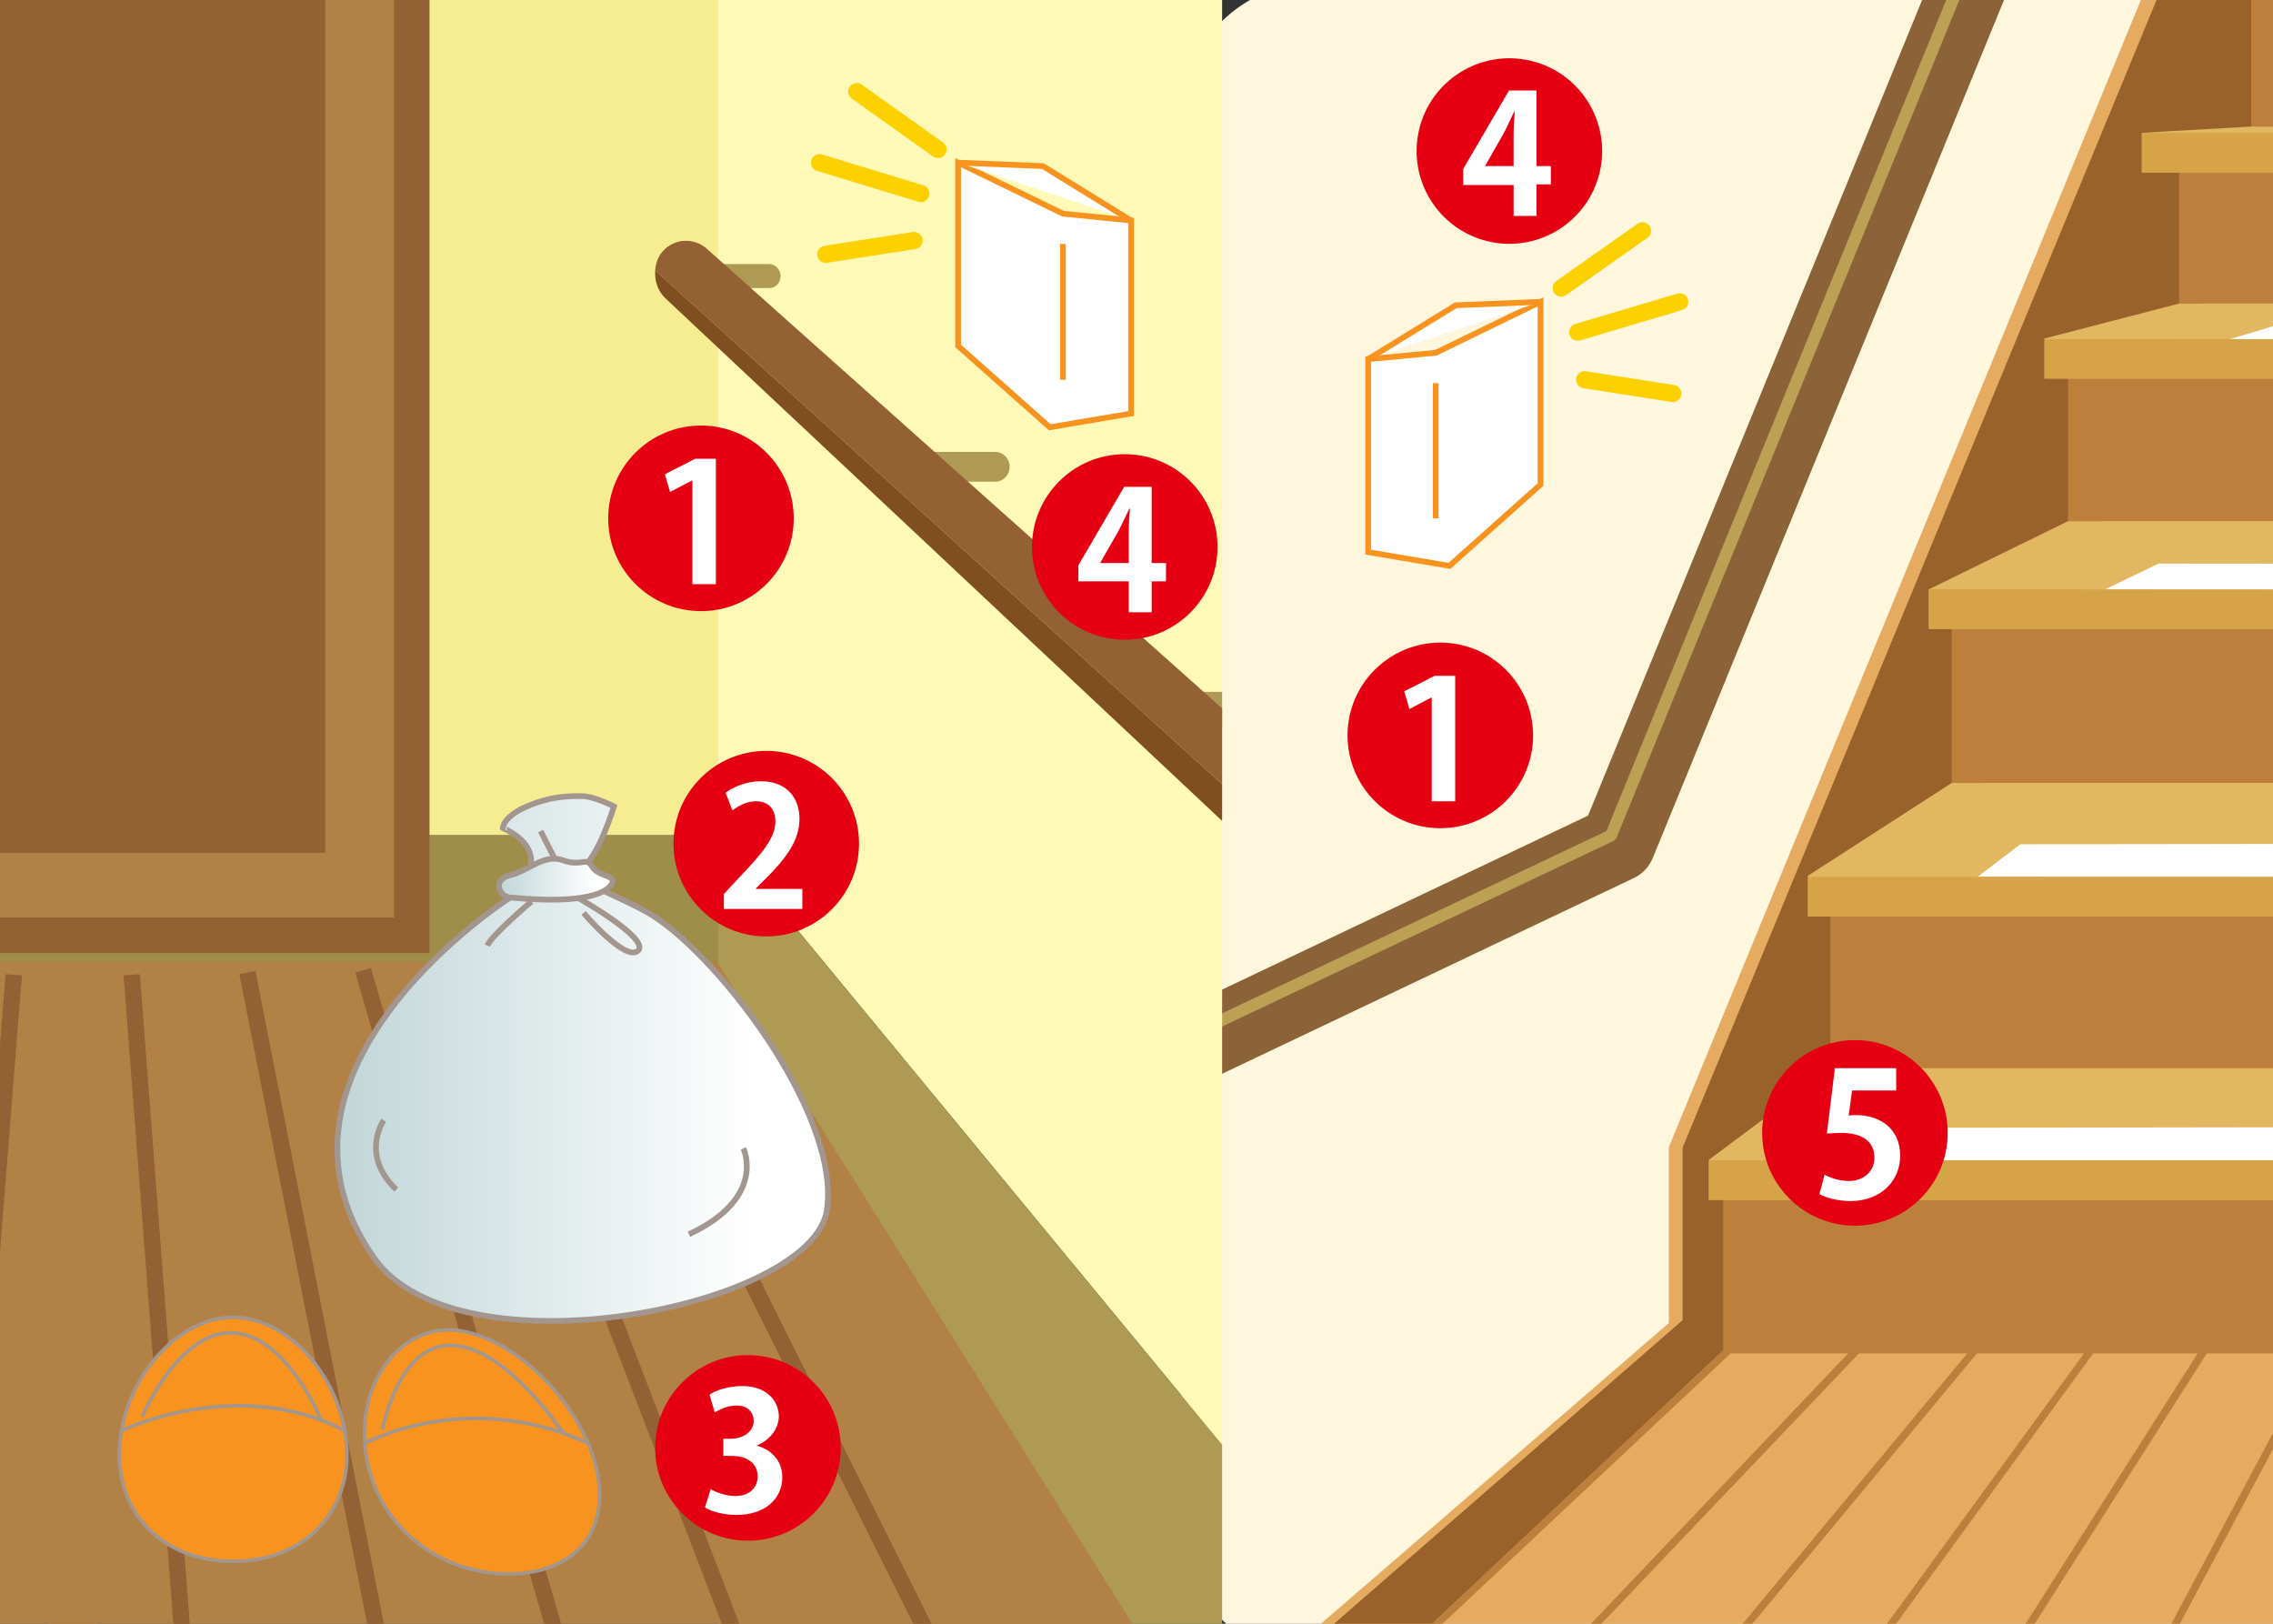 <?xml version="1.0" encoding="utf-8"?>
<!-- Generator: Adobe Illustrator 27.8.1, SVG Export Plug-In . SVG Version: 6.00 Build 0)  -->
<svg version="1.1" id="レイヤー_1" xmlns="http://www.w3.org/2000/svg" xmlns:xlink="http://www.w3.org/1999/xlink" x="0px"
	 y="0px" width="396.9px" height="283.5px" viewBox="0 0 396.9 283.5" style="enable-background:new 0 0 396.9 283.5;"
	 xml:space="preserve">
<rect x="0" y="0" width="396.9" height="283.5" fill="#333333" stroke="none"/>
<style type="text/css">
	.st0{fill:#FFF6DE;}
	.st1{fill:#F4E1B8;}
	.st2{fill:#E5AC61;}
	.st3{fill:#99622B;}
	.st4{fill:#BC7F3C;}
	.st5{fill:#E2B761;}
	.st6{fill:#FFFFFF;}
	.st7{fill:#D6A347;}
	.st8{fill:#BA8047;}
	.st9{fill:#8C6239;}
	.st10{fill:#BCA155;}
	.st11{clip-path:url(#SVGID_00000089568146655168367760000018144775088713093046_);}
	.st12{fill:#9F8D4A;}
	.st13{fill:#F6EC91;}
	.st14{clip-path:url(#SVGID_00000178190855608122309430000008079738126259344275_);}
	.st15{fill:#FFF9B8;}
	.st16{fill:#AE9A52;}
	.st17{clip-path:url(#SVGID_00000040571414927070085750000009769906011747676288_);}
	.st18{clip-path:url(#SVGID_00000137124897838912449690000001835239820921368964_);}
	.st19{fill:#946134;}
	.st20{fill:#804F21;}
	.st21{fill:#B28146;}
	.st22{clip-path:url(#SVGID_00000054977495153510538900000006670574950529870004_);}
	.st23{clip-path:url(#SVGID_00000176757513350295311310000001507669765597832604_);fill:#B28146;}
	.st24{clip-path:url(#SVGID_00000150065300735799195060000000734196627009912237_);}
	.st25{fill:none;stroke:#946134;stroke-width:2.857;}
	.st26{clip-path:url(#SVGID_00000021829451883858852470000016680708623630784655_);fill:#B28146;}
	.st27{clip-path:url(#SVGID_00000068675677119851526030000011551683724925557170_);}
	
		.st28{clip-path:url(#SVGID_00000013898186541119233650000003117690936517301664_);fill:#B28146;stroke:#946134;stroke-width:6.205;}
	
		.st29{clip-path:url(#SVGID_00000165216345594303772530000002784634974128004788_);fill:#946134;stroke:#946134;stroke-width:6.205;}
	.st30{clip-path:url(#SVGID_00000132778498908903899360000008629239565996529826_);fill:#BFBFBF;}
	.st31{fill:#E50012;}
	.st32{fill:url(#SVGID_00000129900272473077587450000016482673469103356322_);stroke:#A2968F;stroke-miterlimit:10;}
	.st33{fill:url(#SVGID_00000163767087065690466900000007720378440695679378_);stroke:#A2968F;stroke-miterlimit:10;}
	.st34{fill:none;stroke:#A2968F;stroke-miterlimit:10;}
	.st35{fill:#F7931E;stroke:#A2968F;stroke-width:0.618;stroke-miterlimit:10;}
	.st36{fill:none;stroke:#A2968F;stroke-width:0.618;stroke-miterlimit:10;}
	.st37{fill:#FFFFFF;stroke:#F7931E;stroke-miterlimit:10;}
	.st38{fill:none;stroke:#F7931E;stroke-miterlimit:10;}
	.st39{fill:none;stroke:#FDD000;stroke-width:3;stroke-linecap:round;stroke-miterlimit:10;}
</style>
<g>
	<path class="st0" d="M498.7,20.6v245.1c0,0.7,0,1.5-0.1,2.2c-0.1,0.9-0.2,1.7-0.4,2.6c-0.2,0.9-0.4,1.7-0.7,2.6
		c-1,3.1-2.6,5.9-4.7,8.4c-0.3,0.3-0.6,0.6-0.9,0.9c-4.3,4.4-10.3,7.1-17,7.1h-245c-1.2,0-2.3-0.1-3.4-0.2l0,0
		c-0.7-0.1-1.4-0.2-2.1-0.4c-0.3-0.1-0.6-0.1-0.8-0.2c-1.3-0.4-2.5-0.8-3.7-1.4c-0.7-0.3-1.3-0.7-1.9-1c-0.1-0.1-0.2-0.1-0.4-0.2
		s-0.3-0.2-0.5-0.3c-1.6-1.1-3.1-2.3-4.4-3.7c-0.1-0.1-0.1-0.1-0.2-0.2c-3.9-4.2-6.2-9.8-6.2-16V20.6c0-13.1,10.6-23.7,23.7-23.7
		h245c3.2,0,6.3,0.7,9.1,1.8c0.2,0.1,0.3,0.1,0.5,0.2c0.3,0.1,0.7,0.3,1,0.5c1.5,0.7,2.9,1.6,4.2,2.7c0.1,0,0.1,0.1,0.2,0.1
		c2.4,1.9,4.4,4.3,5.9,7l0,0c1.5,2.7,2.5,5.7,2.8,8.9c0,0.1,0,0.2,0,0.3C498.6,19.2,498.7,19.9,498.7,20.6z"/>
	<path class="st1" d="M498.7,20.6v138.1c-4.7,32.9-9.4,65.8-14,98.6h-9.3c0-0.6,0-1.2,0-1.9c-0.3-33.3-0.5-66.6-0.8-99.9
		c0-0.8,0-1.6,0-2.5l0.8-4.8L498.6,18c0,0.1,0,0.2,0,0.3C498.6,19.2,498.7,19.9,498.7,20.6z"/>
	<path class="st2" d="M480.6,155.6c0.1,5.8,0.1,11.7,0.2,17.5c0,0.1,0,0.2,0,0.3c0.3,26.9,0.5,53.8,0.8,80.7
		c5.7-33.5,11.4-67,17.1-100.4v112c0,0.7,0,1.5-0.1,2.2c-0.1,0.9-0.2,1.7-0.4,2.6c-0.2,0.9-0.4,1.7-0.7,2.6c-1,3.1-2.6,5.9-4.7,8.4
		c-0.3,0.3-0.6,0.6-0.9,0.9c-4.3,4.4-10.3,7.1-17,7.1h-245c-1.2,0-2.3-0.1-3.4-0.2l0,0c-0.7-0.1-1.4-0.2-2.1-0.4l67-57.9v-30.7
		L375.1-3.1H475c3.2,0,6.3,0.7,9.1,1.8c0.2,0.1,0.3,0.1,0.5,0.2c0.3,0.1,0.7,0.3,1,0.5c1.5,0.7,2.9,1.6,4.2,2.7
		c0.1,0,0.1,0.1,0.2,0.1c2.4,1.9,4.4,4.3,5.9,7l0,0c1.5,2.7,2.5,5.7,2.8,8.9c0,0.1,0,0.2,0,0.3c0.1,0.7,0.1,1.4,0.1,2.2v32.6
		c-5.7,31.7-11.4,63.5-17,95.2c0,2.4,0,4.8,0,7.1h-1.2V155.6z"/>
	<path class="st3" d="M409.5-3.1c-3.8,8.4-7.6,16.8-11.4,25.2l0,0c-0.2,0.4-0.3,0.8-0.5,1.1c-0.8,1.8-1.7,3.7-2.5,5.5
		c-0.2,0.5-0.4,0.9-0.6,1.4c-3.5,7.6-6.9,15.3-10.4,22.9l0,0c-0.9,2.1-1.9,4.2-2.8,6.2c-0.7,1.5-1.3,2.9-2,4.4
		c-0.4,0.8-0.8,1.7-1.1,2.5c-3.8,8.3-7.5,16.6-11.3,24.9l0,0c-1.8,4-3.6,7.9-5.4,11.9l0,0c-0.6,1.4-1.3,2.8-1.9,4.2
		c-0.4,0.9-0.8,1.8-1.2,2.6c-4.1,9-8.1,18-12.2,26.9c-2.5,5.5-5,11-7.5,16.4l0,0c-0.8,1.8-1.6,3.6-2.5,5.5l0,0
		c-0.2,0.5-0.4,1-0.7,1.4l0,0c-4,8.8-8,17.7-12,26.5c-2.4,5.4-4.9,10.7-7.3,16.1c-0.8,1.7-1.6,3.5-2.4,5.2l0,0
		c-0.3,0.6-0.5,1.1-0.8,1.7c-3.9,8.5-7.7,17-11.6,25.6l0,0c-0.1,0.3-0.3,0.6-0.4,1c-0.1,0.1-0.1,0.1-0.2,0.2
		c-18.8,17.7-37.7,35.4-56.5,53.2h-14.5c-1.2,0-2.3-0.1-3.4-0.2c22.5-19.6,44.9-39.1,67.4-58.7v-30.1c28-67.8,56-135.6,84-203.4
		L409.5-3.1L409.5-3.1z"/>
	<g>
		<path class="st4" d="M309.3,229.6l-7.1,6.7l-56.6,53.1h-1.9l57.2-53.7l0.6-0.6l0,0l6.9-6.5c0.3-0.2,0.7-0.2,0.9,0
			C309.6,228.9,309.6,229.4,309.3,229.6z"/>
		<path class="st4" d="M329.6,231.1l-4.9,5.1l-50.6,53.1h-1.8l50.5-53.1l5.8-6c0.3-0.3,0.7-0.3,0.9,0
			C329.8,230.4,329.8,230.9,329.6,231.1z"/>
		<path class="st4" d="M349.5,231.1l-4.3,5.2l-44.1,53.1h-1.7l44.1-53.1l5-6c0.2-0.3,0.7-0.3,0.9-0.1
			C349.7,230.4,349.7,230.8,349.5,231.1z"/>
		<path class="st4" d="M369.3,231.1l-3.8,5.2l-38.7,53.1h-1.6l38.7-53.1l4.4-6c0.2-0.3,0.6-0.4,0.9-0.1
			C369.5,230.4,369.5,230.8,369.3,231.1z"/>
		<path class="st4" d="M388.7,231l-3.3,5.2l-33.8,53.1H350l33.8-53.1l3.8-5.9c0.2-0.3,0.6-0.4,0.9-0.2
			C388.8,230.3,388.9,230.7,388.7,231z"/>
		<path class="st4" d="M408.6,231l-2.8,5.3l-28.3,53.1H376l28.3-53.1l3.1-5.9c0.2-0.3,0.6-0.4,0.9-0.3
			C408.6,230.3,408.8,230.7,408.6,231z"/>
		<path class="st4" d="M427.9,230.5l-2.6,5.8l-23.8,53.1H400l23.8-53.1l2.8-6.3c0.1-0.3,0.5-0.5,0.9-0.3
			C427.9,229.8,428,230.1,427.9,230.5z"/>
		<path class="st4" d="M448,230.4l-2.2,5.8l-19.7,53.1h-1.4l19.7-53.1l2.3-6.3c0.1-0.3,0.5-0.5,0.8-0.4
			C447.9,229.7,448.1,230.1,448,230.4z"/>
		<path class="st4" d="M462.7,244.8l-3,10.7l-9.5,33.9h-1.4l9.5-33.9l3.1-11.1c0.1-0.4,0.5-0.6,0.8-0.5
			C462.6,244.1,462.8,244.5,462.7,244.8z"/>
		<path class="st4" d="M480.9,254.3l-0.1,0.5l-0.1,0.7l-0.4,1.9l-6.8,32h-1.4l6.8-32l0.4-1.9l0.3-1.5c0.1-0.4,0.4-0.6,0.8-0.5
			c0.2,0,0.3,0.1,0.4,0.3C480.9,254,480.9,254.2,480.9,254.3z"/>
	</g>
	<rect x="452.4" y="155.7" class="st4" width="28.4" height="99.9"/>
	<g>
		<rect x="300.9" y="207.9" class="st4" width="151.5" height="28.4"/>
		<rect x="319.6" y="158.6" class="st4" width="132.8" height="28"/>
		<path class="st4" d="M459.5,106.6c-39.6,0.2-79.1,0.4-118.7,0.6v29.5c37,0,74,0,111,0C454.4,126.7,457,116.6,459.5,106.6z"/>
		<path class="st4" d="M470.2,63.6c-36.4,0-72.7,0.1-109.1,0.1V91h102.3C465.7,81.8,467.9,72.7,470.2,63.6z"/>
		<path class="st4" d="M478.3,28.8c-32.6,0-65.2-0.1-97.8-0.1V53h92.4C474.7,44.9,476.5,36.9,478.3,28.8z"/>
		<path class="st4" d="M485.6-0.6c-1.8,7.6-3.7,15.1-5.5,22.7h-87V-3.1h82c3.2,0,6.3,0.7,9.1,1.8c0.2,0.1,0.3,0.1,0.5,0.2
			C484.9-0.9,485.2-0.8,485.6-0.6z"/>
	</g>
	<polygon class="st5" points="298.4,209.5 298.4,202.5 319.8,186.5 452.4,186.5 452.4,209.5 	"/>
	<polygon class="st5" points="315.7,160 315.7,152.9 340.8,136.7 451.9,136.7 449,146.6 449.4,155.6 452.4,155.6 452.4,160 	"/>
	<path class="st5" d="M336.8,109.8c0-2.3,0-4.6,0-6.9c8.1-4,16.2-7.9,24.3-11.9h102.3l-2.6,10.2l-2.1,8.6
		C458.7,109.8,336.8,109.8,336.8,109.8z"/>
	<path class="st5" d="M357,66.1c0-2.3,0-4.7,0-7c7.8-2,15.7-4.1,23.5-6.1h92.4l-3.3,13.1C432,66.1,394.5,66.1,357,66.1z"/>
	<path class="st5" d="M478,30.1c-34.7,0-69.3,0-104,0c0-2.3,0-4.6,0-6.9c6.3-0.4,12.6-0.7,19-1.1c29,0,58.1,0,87.1,0
		C479.3,24.7,478.7,27.4,478,30.1z"/>
	<path class="st6" d="M428.6,196.8c-31.6,0-63.2,0.1-94.7,0.1c-2,1.9-4,3.8-6,5.7c32.5,0,65,0,97.6,0
		C426.5,200.7,427.5,198.7,428.6,196.8z"/>
	<path class="st6" d="M438.6,147.3c-28.6,0-57.2,0.1-85.8,0.1c-2.5,1.9-5,3.8-7.5,5.7c29.7,0,59.5,0,89.2,0.1
		C435.9,151.2,437.2,149.3,438.6,147.3z"/>
	<path class="st6" d="M449.5,98.5c-24.2,0-48.4-0.1-72.6-0.1c-3.1,1.5-6.2,3-9.3,4.5c25.8,0,51.6,0,77.4,0
		C446.6,101.4,448.1,100,449.5,98.5z"/>
	<path class="st6" d="M463.2,55.9c-20.8-0.1-41.5-0.1-62.3-0.2c-3.8,1.2-7.7,2.4-11.5,3.5c22.7,0,45.5,0.1,68.2,0.1
		C459.4,58.2,461.3,57,463.2,55.9z"/>
	<path class="st6" d="M405.3,23.2l6.9-1.1c20.2,0,40.3,0,60.5,0c-1.8,0.4-3.6,0.8-5.4,1.2C446.7,23.3,426,23.2,405.3,23.2z"/>
	<rect x="298.4" y="202.6" class="st7" width="154" height="6.9"/>
	<rect x="449.1" y="148.4" class="st8" width="32.5" height="7.2"/>
	<path class="st7" d="M460.5,103c-41.2,0-82.4-0.1-123.7-0.1v6.9h121.9C459.3,107.5,459.9,105.2,460.5,103z"/>
	<path class="st7" d="M471.2,59.3c-38.1,0-76.1-0.1-114.2-0.1v6.9h112.6C470.1,63.9,470.7,61.6,471.2,59.3z"/>
	<path class="st7" d="M479.7,23.3c-35.2,0-70.5-0.1-105.7-0.1v6.9h104.1C478.6,27.8,479.2,25.6,479.7,23.3z"/>
	<path class="st7" d="M449.4,153.1c-44.6,0-89.1,0-133.7,0v6.9c45.6,0,91.1,0,136.7,0c0-1.5,0-2.9,0-4.4c-1,0-2,0-3,0
		C449.4,154.8,449.4,153.9,449.4,153.1z"/>
	<path class="st9" d="M351.2-3.1l-62.6,152.9c-0.6,1.5-1.8,2.8-3.3,3.5l-79.1,37.6v-14.7l71.1-33.8L336.9-3.1H351.2z"/>
	<path class="st10" d="M343.4-3.1l-61.1,149.3c-0.1,0.2-0.3,0.4-0.5,0.6l-75.5,35.8v-2.3l74.2-35.2L341.1-3.1H343.4z"/>
</g>
<g>
	<g>
		<defs>
			<rect id="SVGID_1_" x="-273.8" y="-5.6" width="487.2" height="298.6"/>
		</defs>
		<clipPath id="SVGID_00000148627546759645593690000002173982854738684816_">
			<use xlink:href="#SVGID_1_"  style="overflow:visible;"/>
		</clipPath>
		<g style="clip-path:url(#SVGID_00000148627546759645593690000002173982854738684816_);">
			<rect x="-104.4" y="145.8" class="st12" width="238" height="25.2"/>
			<rect x="-104.4" y="-7.5" class="st13" width="238" height="153.3"/>
		</g>
	</g>
	<g>
		<defs>
			<rect id="SVGID_00000008139419494074909620000003770233250292212153_" x="-273.8" y="-5.6" width="487.2" height="298.6"/>
		</defs>
		<clipPath id="SVGID_00000041267331874519151780000014324496464712497308_">
			<use xlink:href="#SVGID_00000008139419494074909620000003770233250292212153_"  style="overflow:visible;"/>
		</clipPath>
		<g style="clip-path:url(#SVGID_00000041267331874519151780000014324496464712497308_);">
			<polygon class="st15" points="-99.3,-7.8 -274.4,-7.8 -274.4,292.7 -220.6,292.7 -99.3,145.6 			"/>
			<polygon class="st16" points="-99.3,145.6 -220.6,292.7 -99.3,292.7 			"/>
		</g>
	</g>
	<g>
		<defs>
			<rect id="SVGID_00000062186963818247206990000002131268159007246483_" x="-273.8" y="-5.6" width="487.2" height="298.6"/>
		</defs>
		<clipPath id="SVGID_00000148625175105010334330000010774701450275869607_">
			<use xlink:href="#SVGID_00000062186963818247206990000002131268159007246483_"  style="overflow:visible;"/>
		</clipPath>
		<g style="clip-path:url(#SVGID_00000148625175105010334330000010774701450275869607_);">
			<polygon class="st15" points="125.4,-7.8 300.5,-7.8 300.5,292.7 246.8,292.7 125.4,145.6 			"/>
			<polygon class="st16" points="125.4,145.6 246.8,292.7 125.4,292.7 			"/>
		</g>
	</g>
	<g>
		<defs>
			<rect id="SVGID_00000116923210169934632530000004376090043572766105_" x="-273.8" y="-5.6" width="487.2" height="298.6"/>
		</defs>
		<clipPath id="SVGID_00000099658359753726963860000012383751763846247098_">
			<use xlink:href="#SVGID_00000116923210169934632530000004376090043572766105_"  style="overflow:visible;"/>
		</clipPath>
		<g style="clip-path:url(#SVGID_00000099658359753726963860000012383751763846247098_);">
			<path class="st16" d="M-227.5,170.7c0,1.9-1.5,3.4-3.3,3.4h-17.4c-1.8,0-3.3-1.5-3.3-3.4l0,0c0-1.9,1.5-3.4,3.3-3.4h17.4
				C-228.9,167.3-227.5,168.8-227.5,170.7L-227.5,170.7z"/>
			<path class="st16" d="M-174.1,123.9c0,1.7-1.3,3.1-2.9,3.1h-15.6c-1.6,0-2.9-1.4-2.9-3.1l0,0c0-1.7,1.3-3.1,2.9-3.1h15.6
				C-175.5,120.9-174.1,122.3-174.1,123.9L-174.1,123.9z"/>
			<path class="st16" d="M-128.6,81.5c0,1.4-1.1,2.6-2.5,2.6h-13c-1.4,0-2.5-1.2-2.5-2.6l0,0c0-1.4,1.1-2.6,2.5-2.6h13
				C-129.7,78.9-128.6,80.1-128.6,81.5L-128.6,81.5z"/>
			<path class="st16" d="M-92,48.2c0,1.1-0.9,2.1-2,2.1h-10.6c-1.1,0-2-0.9-2-2.1l0,0c0-1.1,0.9-2.1,2-2.1H-94
				C-92.9,46.1-92,47.1-92,48.2L-92,48.2z"/>
			<g>
				<g>
					<path class="st19" d="M-86,43.9c-2-2.3-5.5-2.5-7.8-0.4l-148.8,132.7c-2.2,2,1.1,8.7,3.2,11.2L-84.7,47.2
						C-84.8,46-85.2,44.8-86,43.9z"/>
					<path class="st20" d="M-239.4,187.4c0.1,0.1,0.2,0.2,0.2,0.3c1,1.1,2.3,1.8,3.7,1.9c1.4,0.1,2.9-0.4,4.1-1.5L-86.4,52
						c1.3-1.3,1.9-3,1.7-4.8L-239.4,187.4z"/>
				</g>
				<path class="st21" d="M-230.4,183.1c0,4.4-3.4,8-7.7,8s-7.7-3.6-7.7-8s3.4-8,7.7-8C-233.8,175.1-230.4,178.7-230.4,183.1z"/>
			</g>
		</g>
	</g>
	<g>
		<defs>
			<rect id="SVGID_00000030485926480925388310000013183199934547482774_" x="-273.8" y="-5.6" width="487.2" height="298.6"/>
		</defs>
		<clipPath id="SVGID_00000087413691248716065660000007627690452366910866_">
			<use xlink:href="#SVGID_00000030485926480925388310000013183199934547482774_"  style="overflow:visible;"/>
		</clipPath>
		<g style="clip-path:url(#SVGID_00000087413691248716065660000007627690452366910866_);">
			<path class="st16" d="M257.2,170.7c0,1.9,1.5,3.4,3.3,3.4h17.4c1.8,0,3.3-1.5,3.3-3.4l0,0c0-1.9-1.5-3.4-3.3-3.4h-17.4
				C258.6,167.3,257.2,168.8,257.2,170.7L257.2,170.7z"/>
			<path class="st16" d="M203.9,123.9c0,1.7,1.3,3.1,2.9,3.1h15.6c1.6,0,2.9-1.4,2.9-3.1l0,0c0-1.7-1.3-3.1-2.9-3.1h-15.6
				C205.2,120.9,203.9,122.3,203.9,123.9L203.9,123.9z"/>
			<path class="st16" d="M158.3,81.5c0,1.4,1.1,2.6,2.5,2.6h13c1.4,0,2.5-1.2,2.5-2.6l0,0c0-1.4-1.1-2.6-2.5-2.6h-13
				C159.4,78.9,158.3,80.1,158.3,81.5L158.3,81.5z"/>
			<path class="st16" d="M121.7,48.2c0,1.1,0.9,2.1,2,2.1h10.6c1.1,0,2-0.9,2-2.1l0,0c0-1.1-0.9-2.1-2-2.1h-10.6
				C122.6,46.1,121.7,47.1,121.7,48.2L121.7,48.2z"/>
			<g>
				<g>
					<path class="st19" d="M115.7,43.9c2-2.3,5.5-2.5,7.8-0.4l148.8,132.7c2.2,2-1.1,8.7-3.2,11.2L114.4,47.2
						C114.5,46,114.9,44.8,115.7,43.9z"/>
					<path class="st20" d="M269.1,187.4c-0.1,0.1-0.2,0.2-0.2,0.3c-1,1.1-2.3,1.8-3.7,1.9c-1.4,0.1-2.9-0.4-4.1-1.5L116.1,52
						c-1.3-1.3-1.8-3-1.7-4.8L269.1,187.4z"/>
				</g>
				<path class="st21" d="M260.1,183.1c0,4.4,3.4,8,7.7,8c4.3,0,7.7-3.6,7.7-8s-3.4-8-7.7-8C263.6,175.1,260.1,178.7,260.1,183.1z"
					/>
			</g>
		</g>
	</g>
	<g>
		<defs>
			<rect id="SVGID_00000051348662079124579820000017152858130717133473_" x="-273.8" y="-5.6" width="487.2" height="298.6"/>
		</defs>
		<clipPath id="SVGID_00000067916229409850951450000008444694157494106547_">
			<use xlink:href="#SVGID_00000051348662079124579820000017152858130717133473_"  style="overflow:visible;"/>
		</clipPath>
		<polygon style="clip-path:url(#SVGID_00000067916229409850951450000008444694157494106547_);fill:#B28146;" points="-99.8,167.9 
			16.9,167.9 16.9,302.9 -184.5,302.9 		"/>
	</g>
	<g>
		<defs>
			<rect id="SVGID_00000030474586528667393720000009012863885302952598_" x="-273.8" y="-5.6" width="487.2" height="298.6"/>
		</defs>
		<clipPath id="SVGID_00000105388104998219846720000011637091836239174272_">
			<use xlink:href="#SVGID_00000030474586528667393720000009012863885302952598_"  style="overflow:visible;"/>
		</clipPath>
		<g style="clip-path:url(#SVGID_00000105388104998219846720000011637091836239174272_);">
			<line class="st25" x1="-78.4" y1="168.7" x2="-144.4" y2="301.4"/>
			<line class="st25" x1="-58.2" y1="169" x2="-109.2" y2="301.8"/>
			<line class="st25" x1="-38" y1="169.4" x2="-76.5" y2="302.1"/>
			<line class="st25" x1="-17.8" y1="169.8" x2="-43.9" y2="302.5"/>
			<line class="st25" x1="2.4" y1="170.2" x2="-8" y2="301.5"/>
		</g>
	</g>
	<g>
		<defs>
			<rect id="SVGID_00000012433973623335308700000008423844344063572391_" x="-273.8" y="-5.6" width="487.2" height="298.6"/>
		</defs>
		<clipPath id="SVGID_00000102526959981358560980000000212183028497813896_">
			<use xlink:href="#SVGID_00000012433973623335308700000008423844344063572391_"  style="overflow:visible;"/>
		</clipPath>
		<polygon style="clip-path:url(#SVGID_00000102526959981358560980000000212183028497813896_);fill:#B28146;" points="125.2,167.9 
			8.5,167.9 8.5,302.9 209.9,302.9 		"/>
	</g>
	<g>
		<defs>
			<rect id="SVGID_00000045584346615461584700000004303507077609120920_" x="-273.8" y="-5.6" width="487.2" height="298.6"/>
		</defs>
		<clipPath id="SVGID_00000008149859623838307650000016008787198692777862_">
			<use xlink:href="#SVGID_00000045584346615461584700000004303507077609120920_"  style="overflow:visible;"/>
		</clipPath>
		<g style="clip-path:url(#SVGID_00000008149859623838307650000016008787198692777862_);">
			<line class="st25" x1="103.8" y1="168.7" x2="170" y2="301.4"/>
			<line class="st25" x1="83.6" y1="169" x2="134.6" y2="301.8"/>
			<line class="st25" x1="63.4" y1="169.4" x2="101.9" y2="302.1"/>
			<line class="st25" x1="43.2" y1="169.8" x2="69.3" y2="302.5"/>
			<line class="st25" x1="23" y1="170.2" x2="33.1" y2="301.7"/>
		</g>
	</g>
	<g>
		<defs>
			<rect id="SVGID_00000015326628381862633890000015858281446409189264_" x="-273.8" y="-5.6" width="487.2" height="298.6"/>
		</defs>
		<clipPath id="SVGID_00000073002210335100615740000004691957973053314991_">
			<use xlink:href="#SVGID_00000015326628381862633890000015858281446409189264_"  style="overflow:visible;"/>
		</clipPath>
		
			<rect x="-44" y="-19" style="clip-path:url(#SVGID_00000073002210335100615740000004691957973053314991_);fill:#B28146;stroke:#946134;stroke-width:6.205;" width="115.9" height="182.3"/>
	</g>
	<g>
		<defs>
			<rect id="SVGID_00000085951924452051404280000005986894101377858964_" x="-273.8" y="-5.6" width="487.2" height="298.6"/>
		</defs>
		<clipPath id="SVGID_00000165213476348535388200000011290786808985024696_">
			<use xlink:href="#SVGID_00000085951924452051404280000005986894101377858964_"  style="overflow:visible;"/>
		</clipPath>
		
			<rect x="-27.9" y="-18.2" style="clip-path:url(#SVGID_00000165213476348535388200000011290786808985024696_);fill:#946134;stroke:#946134;stroke-width:6.205;" width="81.6" height="164"/>
	</g>
	<g>
		<defs>
			<rect id="SVGID_00000164486417264436629570000013875507858934207383_" x="-273.8" y="-5.6" width="487.2" height="298.6"/>
		</defs>
		<clipPath id="SVGID_00000047033329341482575420000001699055739272318143_">
			<use xlink:href="#SVGID_00000164486417264436629570000013875507858934207383_"  style="overflow:visible;"/>
		</clipPath>
		<path style="clip-path:url(#SVGID_00000047033329341482575420000001699055739272318143_);fill:#BFBFBF;" d="M-34,60.3
			c0,1.7-1.4,3.1-3.1,3.1l0,0c-1.7,0-3-1.4-3-3.1V40.5c0-1.7,1.4-3,3-3l0,0c1.7,0,3.1,1.4,3.1,3V60.3z"/>
	</g>
</g>
<g>
	<circle class="st31" cx="122.4" cy="90.5" r="16.2"/>
	<g>
		<path class="st6" d="M120.9,102V83.9h-0.1l-3.8,2l-0.9-3.1l5.3-2.7h3.6V102H120.9z"/>
	</g>
</g>
<g>
	<circle class="st31" cx="251.5" cy="128.4" r="16.2"/>
	<g>
		<path class="st6" d="M250,139.9v-18.1h-0.1l-3.8,2l-0.9-3.1l5.3-2.7h3.6v21.9H250z"/>
	</g>
</g>
<g>
	<circle class="st31" cx="130.6" cy="252.8" r="16.2"/>
	<g>
		<path class="st6" d="M132.1,252.4c2.4,0.6,4.5,2.5,4.5,5.5c0,3.7-2.9,6.6-8,6.6c-2.3,0-4.4-0.6-5.5-1.3l1-3.2
			c0.8,0.5,2.6,1.2,4.3,1.2c2.6,0,3.9-1.6,3.9-3.4c0-2.5-2.1-3.6-4.5-3.6h-1.5v-3h1.4c1.7,0,3.9-1,3.9-3.1c0-1.5-1-2.7-3-2.7
			c-1.5,0-3,0.7-3.8,1.2l-0.9-3.1c1.1-0.8,3.4-1.5,5.7-1.5c4.2,0,6.4,2.5,6.4,5.4C135.9,249.5,134.5,251.4,132.1,252.4L132.1,252.4z
			"/>
	</g>
</g>
<g>
	
		<ellipse transform="matrix(0.23 -0.973 0.973 0.23 177.364 276.709)" class="st31" cx="263.5" cy="26.3" rx="16.2" ry="16.2"/>
	<g>
		<path class="st6" d="M268.3,37.7h-4v-5.4h-8.8v-2.8l8-13.7h4.8V29h2.5v3.2h-2.5V37.7z M259.3,29h5v-5.5c0-1.3,0.1-2.7,0.2-4h-0.1
			c-0.7,1.4-1.2,2.6-1.9,3.9L259.3,29L259.3,29z"/>
	</g>
</g>
<g>
	<circle class="st31" cx="196.4" cy="95.5" r="16.2"/>
	<g>
		<path class="st6" d="M201.1,106.9h-4v-5.4h-8.8v-2.8l8-13.7h4.8v13.3h2.5v3.2h-2.5V106.9z M192.1,98.3h5v-5.5c0-1.3,0.1-2.7,0.2-4
			h-0.1c-0.7,1.4-1.2,2.6-1.9,3.9L192.1,98.3L192.1,98.3z"/>
	</g>
</g>
<g>
	<circle class="st31" cx="323.9" cy="197.8" r="16.2"/>
	<g>
		<path class="st6" d="M331.1,186.7v3.7h-7.7l-0.6,4.4c0.4-0.1,0.8-0.1,1.3-0.1c4,0,7.7,2.2,7.7,7.1c0,4.3-3.3,7.9-8.7,7.9
			c-2.2,0-4.3-0.6-5.4-1.2l0.9-3.4c0.9,0.5,2.5,1.1,4.3,1.1c2.3,0,4.4-1.5,4.4-4.1c0-2.7-2-4.3-5.8-4.3c-1,0-1.8,0.1-2.5,0.1
			l1.4-11.4h10.7V186.7z"/>
	</g>
</g>
<g>
	
		<linearGradient id="SVGID_00000145746939163924021030000013304075015103052710_" gradientUnits="userSpaceOnUse" x1="58.904" y1="99.072" x2="144.578" y2="99.072" gradientTransform="matrix(1 0 0 -1 0 283.89)">
		<stop  offset="5.618000e-03" style="stop-color:#C1D6D8"/>
		<stop  offset="0.854" style="stop-color:#FFFFFF"/>
	</linearGradient>
	<path style="fill:url(#SVGID_00000145746939163924021030000013304075015103052710_);stroke:#A2968F;stroke-miterlimit:10;" d="
		M89.1,156.7c0,0-46.9,29.9-23.8,62.9c14.6,20.9,76.7,8.7,79.1-8.4s-20.1-45.8-31.7-52.1c-6.8-3.7-14.1-5.8-11.2-7.5
		c3-1.8,5.7-10.8,5.7-10.8s-3.4-1.8-5.7-1.8s-5.3,0-9.5,1.8s-4.2,3.8-4.2,3.8S98,148.4,89.1,156.7z"/>
	
		<linearGradient id="SVGID_00000112615827971312786180000015508205800068065460_" gradientUnits="userSpaceOnUse" x1="87.132" y1="130.385" x2="107.002" y2="130.385" gradientTransform="matrix(1 0 0 -1 0 283.89)">
		<stop  offset="5.618000e-03" style="stop-color:#C1D6D8"/>
		<stop  offset="0.854" style="stop-color:#FFFFFF"/>
	</linearGradient>
	<path style="fill:url(#SVGID_00000112615827971312786180000015508205800068065460_);stroke:#A2968F;stroke-miterlimit:10;" d="
		M89.1,156.7c-2.1-0.2-3.1-3.2,0-3.9s5.9-3.8,9.2-2.6s4-0.7,5.1,1.1s4.2,1.5,3.5,2.9C106.2,155.7,102.6,158,89.1,156.7z"/>
	<path class="st34" d="M129.8,200.5c0,0,4.2,8.6-9.5,15"/>
	<line class="st34" x1="94.4" y1="145.1" x2="97" y2="150.2"/>
	<path class="st34" d="M101,156.8c0,0,12.6,7.1,10.4,9.2c-2.2,2-9.5-6.6-9.5-6.6"/>
	<path class="st34" d="M92.8,157.4c0,0-7,5.9-7.7,7.7"/>
	<path class="st34" d="M67,195.6c0,0-4.2,6,2.2,12.1"/>
</g>
<g>
	<g>
		<path class="st35" d="M60.2,249.8c2.3,13.3-6.5,22.8-19.5,22.8s-21.8-9.5-19.5-22.8C23.1,239,31.8,230,40.7,230
			S58.3,239,60.2,249.8z"/>
		<path class="st36" d="M21.2,249.8c0,0,20.2-9.8,39,0"/>
		<path class="st36" d="M24.8,247.4c0,0,6.4-15.1,15.8-14.7c9.5,0.4,15.5,15.3,15.5,15.3"/>
	</g>
	<g>
		<path class="st35" d="M102.7,252c5.6,13.3-0.9,22.8-13.9,22.8s-24.2-9.5-25.1-22.8c-0.8-10.7,5.8-19.8,14.6-19.8
			S98.1,241.3,102.7,252z"/>
		<path class="st36" d="M63.7,252c0,0,17.8-9.8,39,0"/>
		<path class="st36" d="M66.8,249.6c0,0,2.7-15.1,12.2-14.7c9.6,0.4,19.3,15.3,19.3,15.3"/>
	</g>
</g>
<g>
	<circle class="st31" cx="133.8" cy="147.3" r="16.2"/>
	<g>
		<path class="st6" d="M140.1,158.7h-13.7v-2.6l2.4-2.6c4.1-4.3,6.6-7.1,6.6-10.1c0-1.9-1-3.5-3.4-3.5c-1.6,0-3.1,0.8-4.1,1.6
			l-1.2-3.1c1.4-1,3.6-2,6.1-2c4.7,0,6.8,3,6.8,6.6c0,3.9-2.6,7.1-5.8,10.3l-1.8,1.8v0.1h8.1L140.1,158.7L140.1,158.7z"/>
	</g>
</g>
<g>
	<g>
		<polygon class="st37" points="238.9,62.7 238.9,96.4 253.1,98.8 269,84.6 269,52.7 250.7,61.6 		"/>
		<g>
			<line class="st38" x1="250.7" y1="66.9" x2="250.7" y2="90.5"/>
			<polyline class="st37" points="238.9,62.7 254.2,53.3 269,52.7 			"/>
		</g>
	</g>
	<line class="st39" x1="272.6" y1="50.3" x2="286.8" y2="40.3"/>
	<line class="st39" x1="275.5" y1="58" x2="293.3" y2="52.7"/>
	<line class="st39" x1="276.7" y1="66.3" x2="292.1" y2="68.7"/>
</g>
<g>
	<g>
		<polygon class="st37" points="197.5,38.5 197.5,72.2 183.3,74.6 167.3,60.4 167.3,28.4 185.6,37.3 		"/>
		<g>
			<line class="st38" x1="185.6" y1="42.6" x2="185.6" y2="66.3"/>
			<polyline class="st37" points="197.5,38.5 182.1,29 167.3,28.4 			"/>
		</g>
	</g>
	<line class="st39" x1="163.8" y1="26.1" x2="149.6" y2="16"/>
	<line class="st39" x1="160.8" y1="33.8" x2="143.1" y2="28.4"/>
	<line class="st39" x1="159.6" y1="42" x2="144.2" y2="44.4"/>
</g>
</svg>
